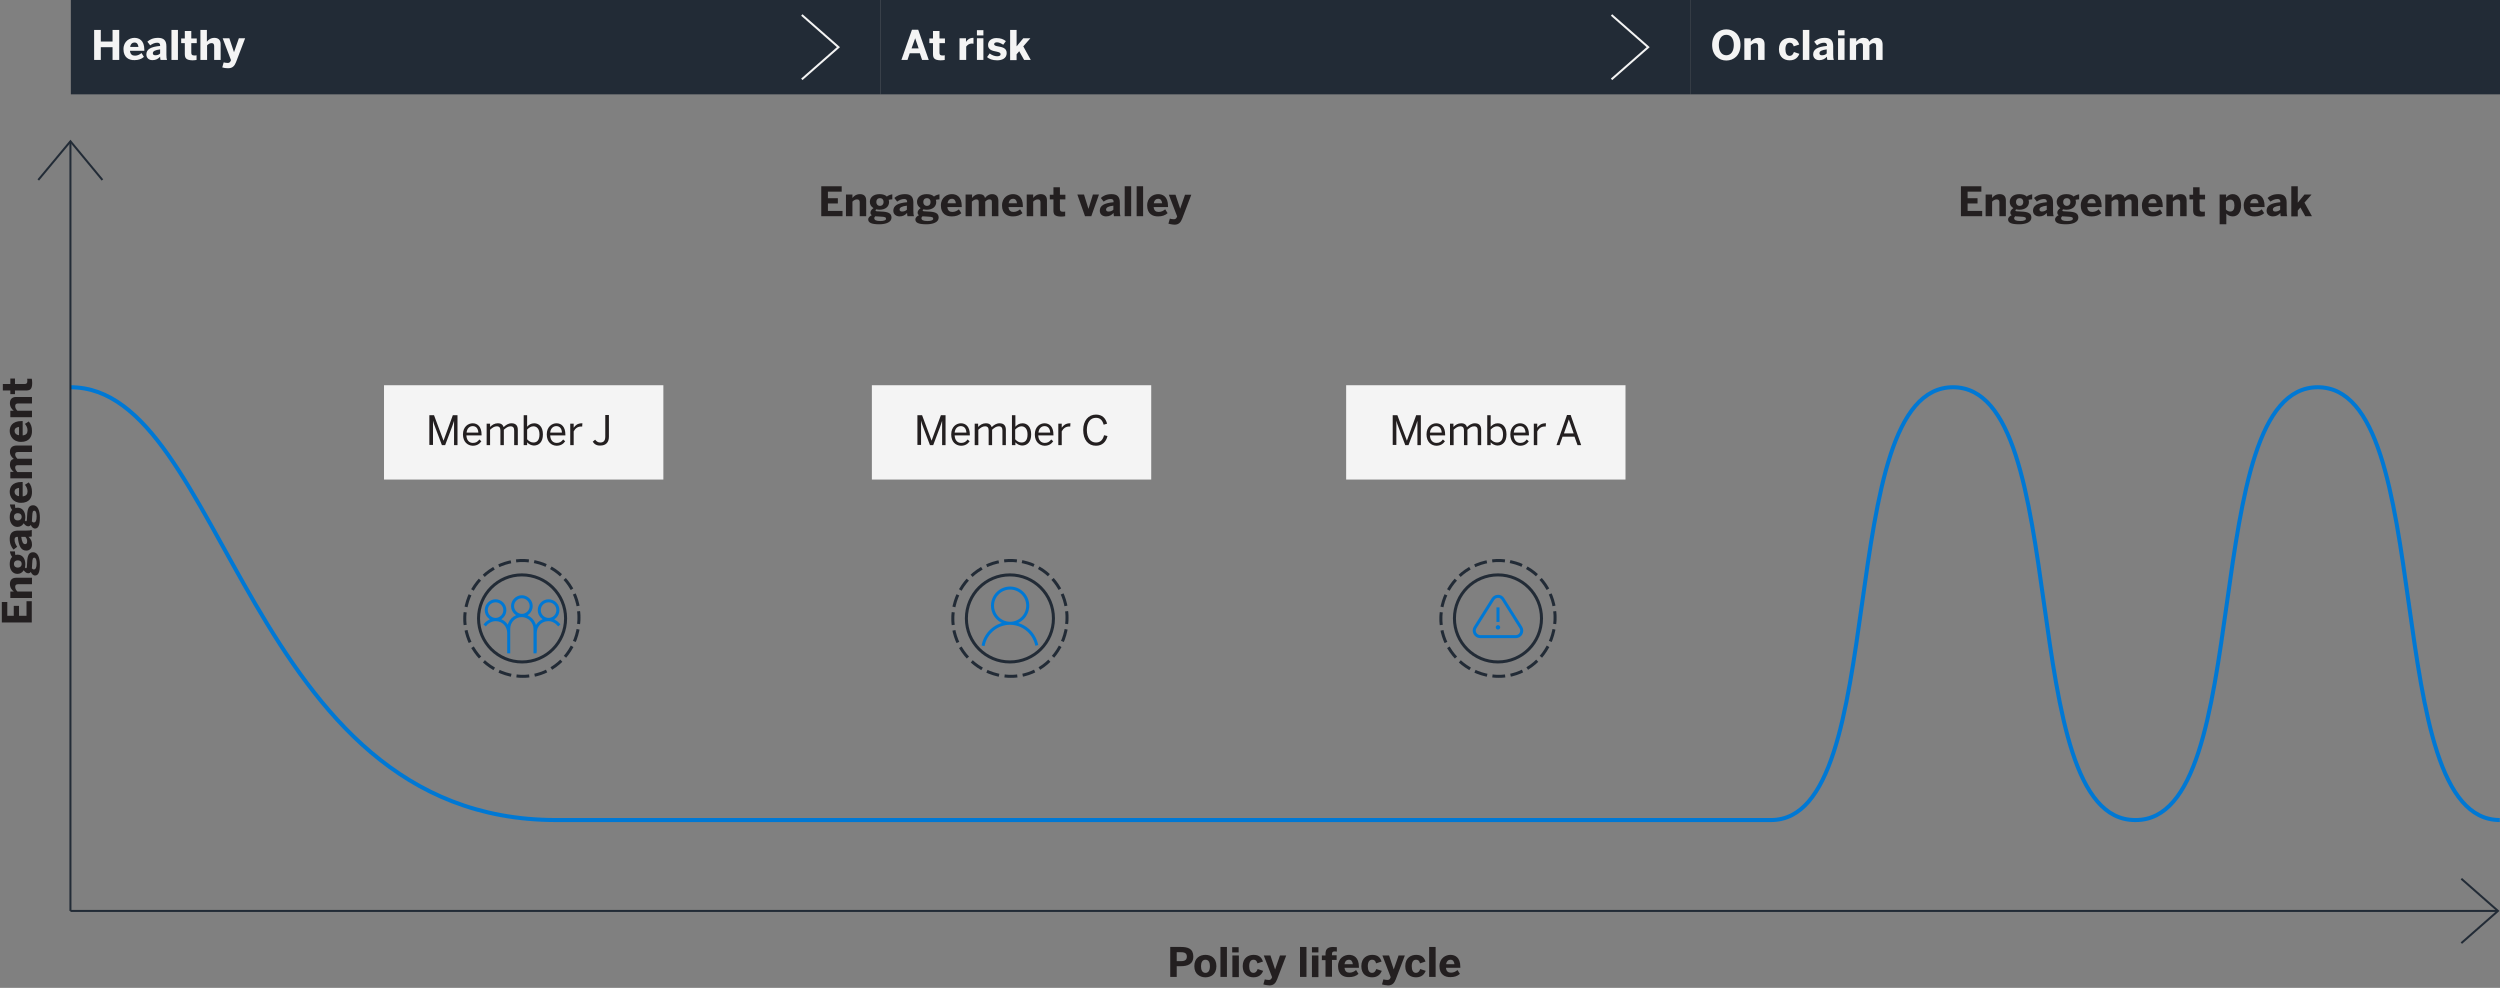 <?xml version="1.0" encoding="utf-8"?>
<!-- Generator: Adobe Illustrator 27.6.1, SVG Export Plug-In . SVG Version: 6.00 Build 0)  -->
<svg version="1.1" id="Layer_1" xmlns="http://www.w3.org/2000/svg" xmlns:xlink="http://www.w3.org/1999/xlink" x="0px" y="0px"
	 viewBox="0 0 1235 488" style="enable-background:new 0 0 1235 488;" xml:space="preserve">
<rect x="0" y="0" width="1235" height="488" fill="#808080" stroke="none"/>
<style type="text/css">
	.st0{fill:none;stroke:#0078D4;stroke-width:2;}
	.st1{fill:none;stroke:#222B36;stroke-width:1.5;stroke-miterlimit:10;}
	.st2{fill:none;stroke:#222B36;stroke-width:1.5;stroke-linecap:square;stroke-linejoin:round;stroke-dasharray:0,0,4.81,4.18;}
	.st3{fill:none;stroke:#222B36;stroke-width:1.5;stroke-linecap:square;stroke-linejoin:round;stroke-dasharray:0,0,4.73,4.1;}
	.st4{fill:none;stroke:#222B36;stroke-width:1.5;stroke-linecap:square;stroke-linejoin:round;stroke-dasharray:0,0,4.78,4.15;}
	.st5{fill:none;stroke:#222B36;stroke-width:1.5;stroke-linecap:square;stroke-linejoin:round;}
	.st6{fill:none;stroke:#0078D4;stroke-width:1.5;stroke-linecap:square;stroke-miterlimit:10;}
	.st7{fill:none;stroke:#0078D4;stroke-width:1.5;stroke-linecap:square;stroke-linejoin:round;}
	.st8{fill:#0078D4;}
	.st9{fill:#222B36;}
	.st10{enable-background:new    ;}
	.st11{fill:#F4F4F4;}
	.st12{fill:none;stroke:#F4F4F4;}
	.st13{fill:none;stroke:#222B36;}
	.st14{fill:none;stroke:#222B36;stroke-miterlimit:10;}
	.st15{fill:#231F20;}
</style>
<path class="st0" d="M34.8,191.3c76.7,0,86.6,213.8,239.9,213.8h600.2c59.9,0,30-213.8,89.9-213.8s30,213.8,89.9,213.8h0.4
	c59.9,0,30-213.8,89.9-213.8s30,213.8,89.9,213.8"/>
<g>
	<path class="st1" d="M279.4,305.5c0,11.9-9.6,21.5-21.5,21.5s-21.5-9.6-21.5-21.5S246,284,257.8,284
		C269.7,284,279.4,293.6,279.4,305.5z"/>
	<path class="st2" d="M230.4,299.1c2.6-11.2,11.8-20,23.3-21.8"/>
	<path class="st3" d="M264.6,277.6c11.1,2.5,19.4,11.5,21.2,23"/>
	<path class="st4" d="M285.4,311.6c-2.4,11.3-11.2,20.3-22.6,22.2"/>
	<path class="st2" d="M251.8,333.4c-11.2-2.6-19.9-11.8-21.8-23.3"/>
	<path class="st5" d="M229.7,308c-0.1-0.8-0.1-1.6-0.1-2.4c0-0.8,0-1.6,0.1-2.4 M260.7,334c-0.8,0.1-1.6,0.1-2.4,0.1
		c-0.8,0-1.6,0-2.4-0.1 M285.9,302.7c0.1,0.8,0.1,1.6,0.1,2.4c0,0.8,0,1.6-0.1,2.4 M255.7,277c0.8-0.1,1.6-0.1,2.4-0.1
		c0.8,0,1.6,0,2.4,0.1"/>
	<path class="st6" d="M253.2,299.4c0-2.5,2.1-4.6,4.6-4.6s4.6,2.1,4.6,4.6s-2.1,4.6-4.6,4.6S253.2,301.9,253.2,299.4z M251.3,322
		L251.3,322v-11.3c0-3.7,2.8-6.6,6.4-6.6s6.6,3,6.6,6.6l0,11.3 M249.4,301.4c0-2.5-2.1-4.6-4.6-4.6s-4.6,2.1-4.6,4.6
		s2.1,4.6,4.6,4.6S249.4,303.9,249.4,301.4z M251.3,316.5v5.5v-9.3c0-3.7-2.8-6.6-6.4-6.6c-2,0-3.8,0.9-5,2.3 M266.4,301.4
		c0-2.5,2-4.6,4.6-4.6s4.6,2.1,4.6,4.6s-2,4.6-4.6,4.6S266.4,303.9,266.4,301.4z M264.4,316.5v5.5v-9.3c0-3.7,2.8-6.6,6.4-6.6
		c2,0,3.8,0.9,5,2.3"/>
	<path class="st7" d="M740,300.8v5.7 M728.7,310l8.8-14c1.2-1.9,3.9-1.9,5,0l8.8,14c1.2,2-0.2,4.5-2.5,4.5h-17.6
		C728.9,314.4,727.5,311.9,728.7,310L728.7,310z"/>
	<path class="st8" d="M740,308.8c-0.6,0-1.1,0.5-1.1,1.1s0.5,1.1,1.1,1.1s1.1-0.5,1.1-1.1S740.6,308.8,740,308.8"/>
	<path class="st1" d="M761.5,305.5c0,11.9-9.6,21.5-21.5,21.5s-21.5-9.6-21.5-21.5S728.1,284,740,284S761.5,293.6,761.5,305.5z"/>
	<path class="st2" d="M712.5,299.1c2.6-11.2,11.8-20,23.3-21.8"/>
	<path class="st3" d="M746.7,277.6c11.2,2.5,19.4,11.5,21.2,23"/>
	<path class="st4" d="M767.5,311.6c-2.4,11.3-11.2,20.3-22.6,22.2"/>
	<path class="st2" d="M733.9,333.4c-11.2-2.6-20-11.8-21.8-23.3"/>
	<path class="st5" d="M711.9,308c-0.1-0.8-0.1-1.6-0.1-2.4c0-0.8,0-1.6,0.1-2.4 M742.8,334c-0.8,0.1-1.6,0.1-2.4,0.1s-1.6,0-2.4-0.1
		 M768.1,302.7c0.1,0.8,0.1,1.6,0.1,2.4c0,0.8,0,1.6-0.1,2.4 M737.9,277c0.8-0.1,1.6-0.1,2.4-0.1c0.8,0,1.6,0,2.4,0.1"/>
	<path class="st1" d="M520.4,305.5c0,11.9-9.6,21.5-21.5,21.5s-21.5-9.6-21.5-21.5S487,284,498.9,284S520.4,293.6,520.4,305.5z"/>
	<path class="st2" d="M471.4,299.1c2.6-11.2,11.8-20,23.3-21.8"/>
	<path class="st3" d="M505.6,277.6c11.2,2.5,19.4,11.5,21.2,23"/>
	<path class="st4" d="M526.5,311.6c-2.4,11.3-11.2,20.3-22.6,22.2"/>
	<path class="st2" d="M492.8,333.4c-11.2-2.6-20-11.8-21.8-23.3"/>
	<path class="st5" d="M470.8,308c-0.1-0.8-0.1-1.6-0.1-2.4c0-0.8,0-1.6,0.1-2.4 M501.8,334c-0.8,0.1-1.6,0.1-2.4,0.1
		c-0.8,0-1.6,0-2.4-0.1 M527,302.7c0.1,0.8,0.1,1.6,0.1,2.4c0,0.8,0,1.6-0.1,2.4 M496.8,277c0.8-0.1,1.6-0.1,2.4-0.1
		c0.8,0,1.6,0,2.4,0.1"/>
	<path class="st7" d="M485.8,318.3c1.4-5.9,6.7-10.4,13.1-10.4s11.6,4.4,13.1,10.2 M507.7,299.2c0,4.8-3.9,8.7-8.7,8.7
		s-8.7-3.9-8.7-8.7s3.9-8.7,8.7-8.7S507.7,294.4,507.7,299.2z"/>
</g>
<rect x="835" class="st9" width="400" height="46.6"/>
<g class="st10">
	<path class="st11" d="M845.8,22.2c0-5.2,3.4-7.7,7-7.7c3.6,0,7,2.5,7,7.7s-3.4,7.7-7,7.7C849.2,29.9,845.8,27.4,845.8,22.2z
		 M856.5,22.2c0-3.1-1.4-5-3.7-5c-2.3,0-3.7,1.9-3.7,5s1.4,5.1,3.7,5.1C855.1,27.3,856.5,25.3,856.5,22.2z"/>
</g>
<g class="st10">
	<path class="st11" d="M861.7,29.6V18.9h3.2v1.7c0.6-0.8,1.8-1.9,3.7-1.9c1.8,0,3.1,0.9,3.1,3.1v7.8h-3.2v-6.8c0-1-0.4-1.5-1.3-1.5
		c-0.9,0-1.6,0.4-2.3,1.1v7.2H861.7z"/>
	<path class="st11" d="M878.8,24.3c0-4.3,3-5.6,5.4-5.6c2.9,0,4,1.5,4.6,3.3l-2.7,0.9c-0.4-1.4-1-1.8-2-1.8c-1.3,0-2.1,1.1-2.1,3.2
		c0,1.9,0.6,3.3,2.1,3.3c0.9,0,1.6-0.5,2.1-1.9l2.7,0.9c-0.7,1.7-2,3.2-4.8,3.2C881.5,29.8,878.8,28.4,878.8,24.3z"/>
	<path class="st11" d="M890.6,29.6V14.8h3.2v14.8H890.6z"/>
	<path class="st11" d="M895.7,26.9c0-2.5,2.1-3.8,6.8-4.2v-0.3c0-0.8-0.4-1.3-1.4-1.3c-1.4,0-2.5,0.6-3.5,1.3l-1.4-1.8
		c1.1-1,2.7-1.9,5.3-1.9c2.9,0,4.1,1.4,4.1,4.2V27c0,1.3,0.1,2.1,0.3,2.6h-3.2c-0.1-0.4-0.2-1-0.2-1.6c-1,1.1-2.1,1.7-3.7,1.7
		C897.1,29.8,895.7,28.7,895.7,26.9z M902.4,26.4v-2c-2.5,0.3-3.6,0.9-3.6,1.9c0,0.7,0.5,1,1.2,1C901.1,27.3,901.9,27,902.4,26.4z"
		/>
	<path class="st11" d="M908,17.5v-2.6h3.2v2.6H908z M908,29.6V18.9h3.2v10.7H908z"/>
	<path class="st11" d="M913.8,29.6V18.9h3.2v1.7c0.6-0.8,1.8-1.9,3.5-1.9c1.8,0,2.6,0.7,2.9,1.9c0.6-0.8,1.8-1.9,3.5-1.9
		c2.2,0,3.1,1.4,3.1,3.3v7.6h-3.2v-6.8c0-1-0.2-1.5-1.2-1.5c-0.8,0-1.4,0.4-2.1,1.1v7.2h-3.2v-6.8c0-1-0.2-1.5-1.2-1.5
		c-0.8,0-1.4,0.4-2.2,1.1v7.2H913.8z"/>
</g>
<rect x="35" class="st9" width="400" height="46.6"/>
<g class="st10">
	<path class="st11" d="M46.5,29.6V14.8h3.3v5.7h5.8v-5.7h3.3v14.8h-3.3v-6.3h-5.8v6.3H46.5z"/>
</g>
<g class="st10">
	<path class="st11" d="M61,24.3c0-4.1,3.2-5.6,5.4-5.6c2.2,0,4.9,1.1,4.9,5.9v0.5h-7.1c0.2,1.8,1.1,2.4,2.5,2.4
		c1.3,0,2.4-0.6,3.2-1.3l1.2,1.9c-1.2,1.1-2.8,1.6-4.6,1.6C63.7,29.8,61,28.4,61,24.3z M68.4,23.2c-0.2-1.5-0.8-2.2-2-2.2
		c-1,0-1.9,0.7-2.1,2.2H68.4z"/>
</g>
<g class="st10">
	<path class="st11" d="M72.3,26.9c0-2.5,2.1-3.8,6.8-4.2v-0.3c0-0.8-0.4-1.3-1.4-1.3c-1.4,0-2.5,0.6-3.5,1.3l-1.4-1.8
		c1.1-1,2.7-1.9,5.3-1.9c2.9,0,4.1,1.4,4.1,4.2V27c0,1.3,0.1,2.1,0.3,2.6h-3.2c-0.1-0.4-0.2-1-0.2-1.6c-1,1.1-2.1,1.7-3.7,1.7
		C73.7,29.8,72.3,28.7,72.3,26.9z M79.1,26.4v-2c-2.5,0.3-3.6,0.9-3.6,1.9c0,0.7,0.5,1,1.2,1C77.8,27.3,78.6,27,79.1,26.4z"/>
	<path class="st11" d="M84.7,29.6V14.8h3.2v14.8H84.7z"/>
	<path class="st11" d="M91.3,26.6v-5.3h-1.8v-2.3h1.8v-3.7h3.2v3.7h2.7v2.3h-2.7v4.6c0,1.1,0.3,1.5,1.5,1.5c0.4,0,0.8,0,1.1-0.1v2.3
		c-0.2,0.1-1.4,0.2-2.1,0.2C91.8,29.7,91.3,28.6,91.3,26.6z"/>
</g>
<g class="st10">
	<path class="st11" d="M99,29.6V14.8h3.2v5.8c0.6-0.8,1.8-1.9,3.7-1.9c1.8,0,3.1,0.9,3.1,3.1v7.8h-3.2v-6.8c0-1-0.4-1.5-1.2-1.5
		c-0.9,0-1.6,0.4-2.3,1.1v7.2H99z"/>
</g>
<g class="st10">
	<path class="st11" d="M109.8,33.3l0.7-2.5c0.3,0.1,1.1,0.3,2,0.3c0.7,0,1.1-0.3,1.4-0.9l0.2-0.5L110,18.9h3.3l2.3,6.9h0l2.4-6.9
		h3.1l-4.5,11.8c-0.7,1.8-1.7,3-3.8,3C111.3,33.7,110.4,33.5,109.8,33.3z"/>
</g>
<polyline class="st12" points="396.1,39.2 414.2,23.3 396.1,7.4 "/>
<rect x="435" class="st9" width="400" height="46.6"/>
<g class="st10">
	<path class="st11" d="M445.3,29.6l5.2-14.9h3.1l5.2,14.9h-3.3l-1.1-3.3h-5l-1.1,3.3H445.3z M450.3,23.9h3.5l-1.7-5h0L450.3,23.9z"
		/>
</g>
<g class="st10">
	<path class="st11" d="M460.9,26.6v-5.3h-1.8v-2.3h1.8v-3.7h3.2v3.7h2.7v2.3h-2.7v4.6c0,1.1,0.3,1.5,1.5,1.5c0.4,0,0.8,0,1.1-0.1
		v2.3c-0.2,0.1-1.4,0.2-2.1,0.2C461.4,29.7,460.9,28.6,460.9,26.6z"/>
	<path class="st11" d="M474,29.6V18.9h3.2v1.8h0c0.6-0.9,1.6-2,3.6-2h0.1l0,2.9c-0.1,0-0.6-0.1-0.8-0.1c-1.3,0-2.2,0.7-2.8,1.5v6.6
		H474z"/>
	<path class="st11" d="M482.6,17.5v-2.6h3.2v2.6H482.6z M482.6,29.6V18.9h3.2v10.7H482.6z"/>
	<path class="st11" d="M487.6,28.2l1.3-1.8c1,0.8,2.4,1.4,3.7,1.4c1,0,1.7-0.3,1.7-1c0-0.7-0.6-1-2-1.3c-2-0.4-4.2-0.8-4.2-3.3
		c0-2.1,1.8-3.4,4.1-3.4c2.2,0,3.5,0.6,4.7,1.5l-1.3,1.8c-1.1-0.7-2.1-1.2-3.1-1.2c-0.9,0-1.4,0.4-1.4,0.9c0,0.6,0.6,0.9,1.9,1.1
		c2.1,0.4,4.3,0.8,4.3,3.3c0,2.6-2.2,3.6-4.7,3.6C490.2,29.8,488.6,29.1,487.6,28.2z"/>
	<path class="st11" d="M499,29.6V14.8h3.2v8.1l3.3-4h3.5l-3.5,4l3.7,6.7h-3.3l-2.4-4.3l-1.3,1.5v2.9H499z"/>
</g>
<polyline class="st12" points="796.1,39.2 814.2,23.3 796.1,7.4 "/>
<polyline class="st13" points="50.6,88.9 34.8,69.8 18.9,88.9 "/>
<line class="st14" x1="34.8" y1="450" x2="34.8" y2="70"/>
<polyline class="st13" points="1215.9,465.9 1234,450 1215.9,434.1 "/>
<line class="st14" x1="34.8" y1="450" x2="1233.8" y2="450"/>
<g class="st10">
	<path class="st15" d="M578.1,482.6v-14.8h5.4c3.2,0,6,0.8,6,4.7c0,4-3.1,4.8-6.1,4.8h-2.1v5.3H578.1z M581.3,474.8h2.2
		c2,0,2.8-0.8,2.8-2.2c0-1.4-0.7-2.2-2.8-2.2h-2.2V474.8z"/>
</g>
<g class="st10">
	<path class="st15" d="M590,477.3c0-4.2,2.9-5.6,5.5-5.6c2.6,0,5.4,1.4,5.4,5.6c0,4.1-2.9,5.5-5.4,5.5S590,481.4,590,477.3z
		 M597.7,477.3c0-1.8-0.6-3.2-2.2-3.2c-1.5,0-2.2,1.3-2.2,3.2c0,1.8,0.6,3.3,2.2,3.3C597,480.6,597.7,479.3,597.7,477.3z"/>
	<path class="st15" d="M602.9,482.6v-14.8h3.2v14.8H602.9z"/>
	<path class="st15" d="M608.7,470.5v-2.6h3.2v2.6H608.7z M608.8,482.6V472h3.2v10.7H608.8z"/>
</g>
<g class="st10">
	<path class="st15" d="M613.9,477.3c0-4.3,3-5.6,5.4-5.6c2.9,0,4,1.5,4.6,3.3l-2.7,0.9c-0.4-1.4-1-1.8-2-1.8c-1.3,0-2.1,1.1-2.1,3.2
		c0,1.9,0.6,3.3,2.1,3.3c0.9,0,1.6-0.5,2.1-1.9l2.7,0.9c-0.7,1.7-2,3.2-4.8,3.2C616.7,482.8,613.9,481.4,613.9,477.3z"/>
</g>
<g class="st10">
	<path class="st15" d="M624.1,486.3l0.7-2.5c0.3,0.1,1.1,0.3,2,0.3c0.7,0,1.1-0.3,1.4-0.9l0.2-0.5l-4.1-10.7h3.3l2.3,6.9h0l2.4-6.9
		h3.1l-4.5,11.8c-0.7,1.8-1.7,3-3.8,3C625.6,486.7,624.7,486.5,624.1,486.3z"/>
	<path class="st15" d="M642.2,482.6v-14.8h3.2v14.8H642.2z"/>
	<path class="st15" d="M648.1,470.5v-2.6h3.2v2.6H648.1z M648.1,482.6V472h3.2v10.7H648.1z"/>
</g>
<g class="st10">
	<path class="st15" d="M654.8,482.6v-8.3H653V472h1.8v-0.7c0-1.8,0.5-3.5,3.7-3.5c0.6,0,1.8,0.1,1.9,0.1v2.2c-0.2,0-0.6-0.1-0.9-0.1
		c-0.8,0-1.5,0.1-1.5,1.3v0.6h2.3v2.3H658v8.3H654.8z"/>
</g>
<g class="st10">
	<path class="st15" d="M661,477.3c0-4.1,3.2-5.6,5.4-5.6c2.2,0,4.9,1.1,4.9,5.9v0.5h-7.1c0.2,1.8,1.1,2.4,2.5,2.4
		c1.3,0,2.4-0.6,3.2-1.3l1.2,1.9c-1.2,1.1-2.8,1.6-4.6,1.6C663.6,482.8,661,481.4,661,477.3z M668.3,476.3c-0.2-1.5-0.8-2.2-2-2.2
		c-1,0-1.9,0.7-2.1,2.2H668.3z"/>
</g>
<g class="st10">
	<path class="st15" d="M672.5,477.3c0-4.3,3-5.6,5.4-5.6c2.9,0,4,1.5,4.6,3.3l-2.7,0.9c-0.4-1.4-1-1.8-2-1.8c-1.3,0-2.1,1.1-2.1,3.2
		c0,1.9,0.6,3.3,2.1,3.3c0.9,0,1.6-0.5,2.1-1.9l2.7,0.9c-0.7,1.7-2,3.2-4.8,3.2C675.2,482.8,672.5,481.4,672.5,477.3z"/>
</g>
<g class="st10">
	<path class="st15" d="M682.7,486.3l0.7-2.5c0.3,0.1,1.1,0.3,2,0.3c0.7,0,1.1-0.3,1.4-0.9l0.2-0.5l-4.1-10.7h3.3l2.3,6.9h0l2.4-6.9
		h3.1l-4.5,11.8c-0.7,1.8-1.7,3-3.8,3C684.2,486.7,683.2,486.5,682.7,486.3z"/>
</g>
<g class="st10">
	<path class="st15" d="M694.2,477.3c0-4.3,3-5.6,5.4-5.6c2.9,0,4,1.5,4.6,3.3l-2.7,0.9c-0.4-1.4-1-1.8-2-1.8c-1.3,0-2.1,1.1-2.1,3.2
		c0,1.9,0.6,3.3,2.1,3.3c0.9,0,1.6-0.5,2.1-1.9l2.7,0.9c-0.7,1.7-2,3.2-4.8,3.2C696.9,482.8,694.2,481.4,694.2,477.3z"/>
	<path class="st15" d="M706,482.6v-14.8h3.2v14.8H706z"/>
	<path class="st15" d="M711.1,477.3c0-4.1,3.2-5.6,5.4-5.6c2.2,0,4.9,1.1,4.9,5.9v0.5h-7.1c0.2,1.8,1.1,2.4,2.5,2.4
		c1.3,0,2.4-0.6,3.2-1.3l1.2,1.9c-1.2,1.1-2.8,1.6-4.6,1.6C713.8,482.8,711.1,481.4,711.1,477.3z M718.5,476.3
		c-0.2-1.5-0.8-2.2-2-2.2c-1,0-1.9,0.7-2.1,2.2H718.5z"/>
</g>
<g class="st10">
	<path class="st15" d="M405.7,106.8V92h10.1v2.7H409v3.2h4.9v2.6H409v3.7h7.2v2.6H405.7z"/>
</g>
<g class="st10">
	<path class="st15" d="M417.9,106.8V96.1h3.2v1.7c0.6-0.8,1.8-1.9,3.7-1.9c1.8,0,3.1,0.9,3.1,3.1v7.8h-3.2V100c0-1-0.4-1.5-1.3-1.5
		c-0.9,0-1.6,0.4-2.3,1.1v7.2H417.9z"/>
</g>
<g class="st10">
	<path class="st15" d="M428.9,108.4c0-1,0.9-1.7,1.8-2.1c-0.5-0.3-0.7-0.7-0.7-1.3c0-0.9,0.7-1.6,1.5-2.2c-1.2-0.7-1.8-1.8-1.8-3.1
		c0-2.1,1.7-3.8,4.8-3.8c1.6,0,2.8,0.4,3.6,1.2c0.7-0.6,1.9-1,2.7-1.1v2.5c-0.4,0-1,0-1.8,0.2c0.1,0.3,0.2,0.6,0.2,1.1
		c0,2.2-1.7,3.8-4.7,3.8c-0.6,0-1.2-0.1-1.6-0.2c-0.2,0.2-0.4,0.3-0.4,0.5c0,0.4,0.4,0.5,1.2,0.5l1.6,0.1c3.7,0.1,5.1,1,5.1,3
		c0,2.2-2.6,3.3-6.1,3.3C430.3,110.8,428.9,109.9,428.9,108.4z M437.7,108.1c0-0.7-0.3-1-2.8-1.1l-1.7-0.1c-0.2,0-0.5,0-0.7-0.1
		c-0.4,0.3-0.6,0.6-0.6,1c0,0.9,0.9,1.4,3,1.4C436.6,109.2,437.7,108.8,437.7,108.1z M436.5,99.8c0-1.1-0.6-1.9-1.8-1.9
		c-1.2,0-1.8,0.8-1.8,1.9s0.7,1.9,1.8,1.9C435.8,101.7,436.5,100.9,436.5,99.8z"/>
</g>
<g class="st10">
	<path class="st15" d="M441.3,104.1c0-2.5,2.1-3.8,6.8-4.2v-0.3c0-0.8-0.4-1.3-1.4-1.3c-1.4,0-2.5,0.6-3.5,1.3l-1.4-1.8
		c1.1-1,2.7-1.9,5.3-1.9c2.9,0,4.1,1.4,4.1,4.2v4.1c0,1.3,0.1,2.1,0.3,2.6h-3.2c-0.1-0.4-0.2-1-0.2-1.6c-1,1.1-2.1,1.7-3.7,1.7
		C442.7,106.9,441.3,105.9,441.3,104.1z M448,103.6v-2c-2.5,0.3-3.6,0.9-3.6,1.9c0,0.7,0.5,1,1.2,1
		C446.7,104.5,447.5,104.1,448,103.6z"/>
</g>
<g class="st10">
	<path class="st15" d="M452.2,108.4c0-1,0.9-1.7,1.8-2.1c-0.5-0.3-0.7-0.7-0.7-1.3c0-0.9,0.7-1.6,1.5-2.2c-1.2-0.7-1.8-1.8-1.8-3.1
		c0-2.1,1.7-3.8,4.8-3.8c1.6,0,2.8,0.4,3.6,1.2c0.7-0.6,1.9-1,2.7-1.1v2.5c-0.4,0-1,0-1.8,0.2c0.1,0.3,0.2,0.6,0.2,1.1
		c0,2.2-1.7,3.8-4.7,3.8c-0.6,0-1.2-0.1-1.6-0.2c-0.2,0.2-0.4,0.3-0.4,0.5c0,0.4,0.4,0.5,1.2,0.5l1.6,0.1c3.7,0.1,5.1,1,5.1,3
		c0,2.2-2.6,3.3-6.1,3.3C453.5,110.8,452.2,109.9,452.2,108.4z M461,108.1c0-0.7-0.3-1-2.8-1.1l-1.7-0.1c-0.2,0-0.5,0-0.7-0.1
		c-0.4,0.3-0.6,0.6-0.6,1c0,0.9,0.9,1.4,3,1.4C459.9,109.2,461,108.8,461,108.1z M459.7,99.8c0-1.1-0.6-1.9-1.8-1.9
		c-1.2,0-1.8,0.8-1.8,1.9s0.7,1.9,1.8,1.9C459.1,101.7,459.7,100.9,459.7,99.8z"/>
</g>
<g class="st10">
	<path class="st15" d="M464.8,101.5c0-4.1,3.2-5.6,5.4-5.6c2.2,0,4.9,1.1,4.9,5.9v0.5H468c0.2,1.8,1.1,2.4,2.5,2.4
		c1.3,0,2.4-0.6,3.2-1.3l1.2,1.9c-1.2,1.1-2.8,1.6-4.6,1.6C467.5,107,464.8,105.6,464.8,101.5z M472.2,100.4c-0.2-1.5-0.8-2.2-2-2.2
		c-1,0-1.9,0.7-2.1,2.2H472.2z"/>
	<path class="st15" d="M477,106.8V96.1h3.2v1.7c0.6-0.8,1.8-1.9,3.5-1.9c1.8,0,2.6,0.7,2.9,1.9c0.6-0.8,1.8-1.9,3.5-1.9
		c2.2,0,3.1,1.4,3.1,3.3v7.6H490V100c0-1-0.2-1.5-1.2-1.5c-0.8,0-1.4,0.4-2.1,1.1v7.2h-3.2V100c0-1-0.2-1.5-1.2-1.5
		c-0.8,0-1.4,0.4-2.2,1.1v7.2H477z"/>
	<path class="st15" d="M495,101.5c0-4.1,3.2-5.6,5.4-5.6c2.2,0,4.9,1.1,4.9,5.9v0.5h-7.1c0.2,1.8,1.1,2.4,2.5,2.4
		c1.3,0,2.4-0.6,3.2-1.3l1.2,1.9c-1.2,1.1-2.8,1.6-4.6,1.6C497.7,107,495,105.6,495,101.5z M502.4,100.4c-0.2-1.5-0.8-2.2-2-2.2
		c-1,0-1.9,0.7-2.1,2.2H502.4z"/>
	<path class="st15" d="M507.2,106.8V96.1h3.2v1.7c0.6-0.8,1.8-1.9,3.7-1.9c1.8,0,3.1,0.9,3.1,3.1v7.8H514V100c0-1-0.4-1.5-1.3-1.5
		c-0.9,0-1.6,0.4-2.3,1.1v7.2H507.2z"/>
	<path class="st15" d="M520.4,103.8v-5.3h-1.8v-2.3h1.8v-3.7h3.2v3.7h2.7v2.3h-2.7v4.6c0,1.1,0.3,1.5,1.5,1.5c0.4,0,0.8,0,1.1-0.1
		v2.3c-0.2,0.1-1.4,0.2-2.1,0.2C520.8,106.9,520.4,105.8,520.4,103.8z"/>
</g>
<g class="st10">
	<path class="st15" d="M536,106.8l-3.8-10.7h3.3l2.2,7.1h0l2.2-7.1h3l-3.8,10.7H536z"/>
</g>
<g class="st10">
	<path class="st15" d="M543.3,104.1c0-2.5,2.1-3.8,6.8-4.2v-0.3c0-0.8-0.4-1.3-1.4-1.3c-1.4,0-2.5,0.6-3.5,1.3l-1.4-1.8
		c1.1-1,2.7-1.9,5.3-1.9c2.9,0,4.1,1.4,4.1,4.2v4.1c0,1.3,0.1,2.1,0.3,2.6h-3.2c-0.1-0.4-0.2-1-0.2-1.6c-1,1.1-2.1,1.7-3.7,1.7
		C544.7,106.9,543.3,105.9,543.3,104.1z M550,103.6v-2c-2.5,0.3-3.6,0.9-3.6,1.9c0,0.7,0.5,1,1.2,1
		C548.7,104.5,549.5,104.1,550,103.6z"/>
	<path class="st15" d="M555.6,106.8V92h3.2v14.8H555.6z"/>
	<path class="st15" d="M561.5,106.8V92h3.2v14.8H561.5z"/>
</g>
<g class="st10">
	<path class="st15" d="M566.7,101.5c0-4.1,3.2-5.6,5.4-5.6c2.2,0,4.9,1.1,4.9,5.9v0.5h-7.1c0.2,1.8,1.1,2.4,2.5,2.4
		c1.3,0,2.4-0.6,3.2-1.3l1.2,1.9c-1.2,1.1-2.8,1.6-4.6,1.6C569.4,107,566.7,105.6,566.7,101.5z M574.1,100.4c-0.2-1.5-0.8-2.2-2-2.2
		c-1,0-1.9,0.7-2.1,2.2H574.1z"/>
</g>
<g class="st10">
	<path class="st15" d="M577.2,110.5l0.7-2.5c0.3,0.1,1.1,0.3,2,0.3c0.7,0,1.1-0.3,1.4-0.9l0.2-0.5l-4.1-10.7h3.3l2.3,6.9h0l2.4-6.9
		h3.1l-4.5,11.8c-0.7,1.8-1.7,3-3.8,3C578.6,110.9,577.7,110.6,577.2,110.5z"/>
</g>
<g class="st10">
	<path class="st15" d="M968.7,106.8V92h10.1v2.7H972v3.2h4.9v2.6H972v3.7h7.2v2.6H968.7z"/>
</g>
<g class="st10">
	<path class="st15" d="M980.9,106.8V96.1h3.2v1.7c0.6-0.8,1.8-1.9,3.7-1.9c1.8,0,3.1,0.9,3.1,3.1v7.8h-3.2V100c0-1-0.4-1.5-1.3-1.5
		c-0.9,0-1.6,0.4-2.3,1.1v7.2H980.9z"/>
</g>
<g class="st10">
	<path class="st15" d="M992,108.4c0-1,0.9-1.7,1.8-2.1c-0.5-0.3-0.7-0.7-0.7-1.3c0-0.9,0.7-1.6,1.5-2.2c-1.2-0.7-1.8-1.8-1.8-3.1
		c0-2.1,1.7-3.8,4.8-3.8c1.6,0,2.8,0.4,3.6,1.2c0.7-0.6,1.9-1,2.7-1.1v2.5c-0.4,0-1,0-1.8,0.2c0.1,0.3,0.2,0.6,0.2,1.1
		c0,2.2-1.7,3.8-4.7,3.8c-0.6,0-1.2-0.1-1.6-0.2c-0.2,0.2-0.4,0.3-0.4,0.5c0,0.4,0.4,0.5,1.2,0.5l1.6,0.1c3.7,0.1,5.1,1,5.1,3
		c0,2.2-2.6,3.3-6.1,3.3C993.3,110.8,992,109.9,992,108.4z M1000.8,108.1c0-0.7-0.3-1-2.8-1.1l-1.7-0.1c-0.2,0-0.5,0-0.7-0.1
		c-0.4,0.3-0.6,0.6-0.6,1c0,0.9,0.9,1.4,3,1.4C999.6,109.2,1000.8,108.8,1000.8,108.1z M999.5,99.8c0-1.1-0.6-1.9-1.8-1.9
		c-1.2,0-1.8,0.8-1.8,1.9s0.7,1.9,1.8,1.9C998.9,101.7,999.5,100.9,999.5,99.8z"/>
</g>
<g class="st10">
	<path class="st15" d="M1004.3,104.1c0-2.5,2.1-3.8,6.8-4.2v-0.3c0-0.8-0.4-1.3-1.4-1.3c-1.4,0-2.5,0.6-3.5,1.3l-1.4-1.8
		c1.1-1,2.7-1.9,5.3-1.9c2.9,0,4.1,1.4,4.1,4.2v4.1c0,1.3,0.1,2.1,0.3,2.6h-3.2c-0.1-0.4-0.2-1-0.2-1.6c-1,1.1-2.1,1.7-3.7,1.7
		C1005.7,106.9,1004.3,105.9,1004.3,104.1z M1011.1,103.6v-2c-2.5,0.3-3.6,0.9-3.6,1.9c0,0.7,0.5,1,1.2,1
		C1009.7,104.5,1010.5,104.1,1011.1,103.6z"/>
</g>
<g class="st10">
	<path class="st15" d="M1015.2,108.4c0-1,0.9-1.7,1.8-2.1c-0.5-0.3-0.7-0.7-0.7-1.3c0-0.9,0.7-1.6,1.5-2.2c-1.2-0.7-1.8-1.8-1.8-3.1
		c0-2.1,1.7-3.8,4.8-3.8c1.6,0,2.8,0.4,3.6,1.2c0.7-0.6,1.9-1,2.7-1.1v2.5c-0.4,0-1,0-1.8,0.2c0.1,0.3,0.2,0.6,0.2,1.1
		c0,2.2-1.7,3.8-4.7,3.8c-0.6,0-1.2-0.1-1.6-0.2c-0.2,0.2-0.4,0.3-0.4,0.5c0,0.4,0.4,0.5,1.2,0.5l1.6,0.1c3.7,0.1,5.1,1,5.1,3
		c0,2.2-2.6,3.3-6.1,3.3C1016.6,110.8,1015.2,109.9,1015.2,108.4z M1024,108.1c0-0.7-0.3-1-2.8-1.1l-1.7-0.1c-0.2,0-0.5,0-0.7-0.1
		c-0.4,0.3-0.6,0.6-0.6,1c0,0.9,0.9,1.4,3,1.4C1022.9,109.2,1024,108.8,1024,108.1z M1022.8,99.8c0-1.1-0.6-1.9-1.8-1.9
		c-1.2,0-1.8,0.8-1.8,1.9s0.7,1.9,1.8,1.9C1022.1,101.7,1022.8,100.9,1022.8,99.8z"/>
</g>
<g class="st10">
	<path class="st15" d="M1027.9,101.5c0-4.1,3.2-5.6,5.4-5.6s4.9,1.1,4.9,5.9v0.5h-7.1c0.2,1.8,1.1,2.4,2.5,2.4
		c1.3,0,2.4-0.6,3.2-1.3l1.2,1.9c-1.2,1.1-2.8,1.6-4.6,1.6C1030.5,107,1027.9,105.6,1027.9,101.5z M1035.3,100.4
		c-0.2-1.5-0.8-2.2-2-2.2c-1,0-1.9,0.7-2.1,2.2H1035.3z"/>
	<path class="st15" d="M1040,106.8V96.1h3.2v1.7c0.6-0.8,1.8-1.9,3.5-1.9c1.8,0,2.6,0.7,2.9,1.9c0.6-0.8,1.8-1.9,3.5-1.9
		c2.2,0,3.1,1.4,3.1,3.3v7.6h-3.2V100c0-1-0.2-1.5-1.2-1.5c-0.8,0-1.4,0.4-2.1,1.1v7.2h-3.2V100c0-1-0.2-1.5-1.2-1.5
		c-0.8,0-1.4,0.4-2.2,1.1v7.2H1040z"/>
	<path class="st15" d="M1058.1,101.5c0-4.1,3.2-5.6,5.4-5.6s4.9,1.1,4.9,5.9v0.5h-7.1c0.2,1.8,1.1,2.4,2.5,2.4
		c1.3,0,2.4-0.6,3.2-1.3l1.2,1.9c-1.2,1.1-2.8,1.6-4.6,1.6C1060.7,107,1058.1,105.6,1058.1,101.5z M1065.4,100.4
		c-0.2-1.5-0.8-2.2-2-2.2c-1,0-1.9,0.7-2.1,2.2H1065.4z"/>
	<path class="st15" d="M1070.2,106.8V96.1h3.2v1.7c0.6-0.8,1.8-1.9,3.7-1.9c1.8,0,3.1,0.9,3.1,3.1v7.8h-3.2V100c0-1-0.4-1.5-1.3-1.5
		c-0.9,0-1.6,0.4-2.3,1.1v7.2H1070.2z"/>
	<path class="st15" d="M1083.4,103.8v-5.3h-1.8v-2.3h1.8v-3.7h3.2v3.7h2.7v2.3h-2.7v4.6c0,1.1,0.3,1.5,1.5,1.5c0.4,0,0.8,0,1.1-0.1
		v2.3c-0.2,0.1-1.4,0.2-2.1,0.2C1083.9,106.9,1083.4,105.8,1083.4,103.8z"/>
	<path class="st15" d="M1096.5,110.8V96.1h3.2v1.6c0.7-1,1.7-1.8,3.3-1.8c2.4,0,4.1,1.9,4.1,5.5s-1.7,5.5-4.1,5.5
		c-1.4,0-2.4-0.5-3.2-1.4v5.3H1096.5z M1103.8,101.5c0-1.8-0.6-2.9-2.1-2.9c-0.8,0-1.6,0.5-2.1,1v3.9c0.7,0.7,1.3,1,2.1,1
		C1103.2,104.5,1103.8,103.4,1103.8,101.5z"/>
</g>
<g class="st10">
	<path class="st15" d="M1108.4,101.5c0-4.1,3.2-5.6,5.4-5.6c2.2,0,4.9,1.1,4.9,5.9v0.5h-7.1c0.2,1.8,1.1,2.4,2.5,2.4
		c1.3,0,2.4-0.6,3.2-1.3l1.2,1.9c-1.2,1.1-2.8,1.6-4.6,1.6C1111,107,1108.4,105.6,1108.4,101.5z M1115.7,100.4
		c-0.2-1.5-0.8-2.2-2-2.2c-1,0-1.9,0.7-2.1,2.2H1115.7z"/>
</g>
<g class="st10">
	<path class="st15" d="M1119.7,104.1c0-2.5,2.1-3.8,6.8-4.2v-0.3c0-0.8-0.4-1.3-1.4-1.3c-1.4,0-2.5,0.6-3.5,1.3l-1.4-1.8
		c1.1-1,2.7-1.9,5.3-1.9c2.9,0,4.1,1.4,4.1,4.2v4.1c0,1.3,0.1,2.1,0.3,2.6h-3.2c-0.1-0.4-0.2-1-0.2-1.6c-1,1.1-2.1,1.7-3.7,1.7
		C1121.1,106.9,1119.7,105.9,1119.7,104.1z M1126.4,103.6v-2c-2.5,0.3-3.6,0.9-3.6,1.9c0,0.7,0.5,1,1.2,1
		C1125.1,104.5,1125.9,104.1,1126.4,103.6z"/>
	<path class="st15" d="M1131.9,106.8V92h3.2v8.1l3.3-4h3.5l-3.5,4l3.7,6.7h-3.3l-2.4-4.3l-1.3,1.5v2.9H1131.9z"/>
</g>
<rect x="665" y="190.3" class="st11" width="138" height="46.6"/>
<g class="st10">
	<path class="st15" d="M688,219.9v-14.8h2.3l4.7,12.6h0l4.6-12.6h2.3v14.8h-1.7v-12h0c-0.2,0.8-0.6,1.7-0.9,2.7l-3.5,9.3h-1.6
		l-3.5-9.3c-0.4-1-0.6-1.6-0.9-2.8h0v12H688z"/>
	<path class="st15" d="M704.7,214.6c0-3.8,2.6-5.5,4.8-5.5c2.5,0,4.4,1.8,4.4,5.6v0.4h-7.5c0.1,2.4,1.4,3.7,3.2,3.7
		c1.5,0,2.4-0.6,3.2-1.7l1,0.9c-1,1.4-2.3,2.2-4.3,2.2C707,220.1,704.7,218.3,704.7,214.6z M712.2,213.7c-0.1-1.9-1-3.2-2.8-3.2
		c-1.4,0-2.8,1-3,3.2H712.2z"/>
	<path class="st15" d="M716.3,219.9v-10.6h1.7v1.6c1-1,2.2-1.8,3.8-1.8c1.8,0,2.5,0.8,2.9,1.9c1-1,2.3-1.9,3.9-1.9
		c2.2,0,3.1,1.3,3.1,3.2v7.6H730v-7.2c0-1.4-0.5-2.1-1.8-2.1c-1.2,0-2.2,0.7-3.3,1.7v7.6h-1.7v-7.2c0-1.4-0.5-2.1-1.8-2.1
		c-1.2,0-2.2,0.7-3.3,1.7v7.6H716.3z"/>
	<path class="st15" d="M736.4,218.5v1.4h-1.7v-14.8h1.7v5.7c0.8-0.9,1.9-1.7,3.5-1.7c2.4,0,4.3,1.8,4.3,5.5s-1.9,5.5-4.5,5.5
		C738.4,220,737.3,219.5,736.4,218.5z M742.5,214.6c0-2.7-1.3-4-3-4c-1.2,0-2.2,0.7-3.1,1.6v4.8c0.9,1,1.9,1.6,3.1,1.6
		C741.3,218.6,742.5,217.4,742.5,214.6z"/>
	<path class="st15" d="M746.1,214.6c0-3.8,2.6-5.5,4.8-5.5c2.5,0,4.4,1.8,4.4,5.6v0.4h-7.5c0.1,2.4,1.4,3.7,3.2,3.7
		c1.5,0,2.4-0.6,3.2-1.7l1,0.9c-1,1.4-2.3,2.2-4.3,2.2C748.3,220.1,746.1,218.3,746.1,214.6z M753.6,213.7c-0.1-1.9-1-3.2-2.8-3.2
		c-1.4,0-2.8,1-3,3.2H753.6z"/>
	<path class="st15" d="M757.7,219.9v-10.6h1.7v2h0c0.8-1.2,2-2.2,4.1-2.2h0.2l-0.1,1.6c-0.1,0-0.4,0-0.5,0c-1.7,0-2.9,0.9-3.7,2.4
		v6.8H757.7z"/>
</g>
<g class="st10">
	<path class="st15" d="M768.9,219.9l5.2-14.9h1.8l5.2,14.9h-1.8l-1.5-4.2h-5.9l-1.5,4.2H768.9z M772.6,214.1h4.8l-2.4-6.9h0
		L772.6,214.1z"/>
</g>
<rect x="430.7" y="190.3" class="st11" width="138" height="46.6"/>
<g class="st10">
	<path class="st15" d="M453.2,219.9v-14.8h2.3l4.7,12.6h0l4.6-12.6h2.3v14.8h-1.7v-12h0c-0.2,0.8-0.6,1.7-0.9,2.7l-3.5,9.3h-1.6
		l-3.5-9.3c-0.4-1-0.6-1.6-0.9-2.8h0v12H453.2z"/>
	<path class="st15" d="M469.9,214.6c0-3.8,2.6-5.5,4.8-5.5c2.5,0,4.4,1.8,4.4,5.6v0.4h-7.5c0.1,2.4,1.4,3.7,3.2,3.7
		c1.5,0,2.4-0.6,3.2-1.7l1,0.9c-1,1.4-2.3,2.2-4.3,2.2C472.1,220.1,469.9,218.3,469.9,214.6z M477.4,213.7c-0.1-1.9-1-3.2-2.8-3.2
		c-1.4,0-2.8,1-3,3.2H477.4z"/>
	<path class="st15" d="M481.5,219.9v-10.6h1.7v1.6c1-1,2.2-1.8,3.8-1.8c1.8,0,2.5,0.8,2.9,1.9c1-1,2.3-1.9,3.9-1.9
		c2.2,0,3.1,1.3,3.1,3.2v7.6h-1.7v-7.2c0-1.4-0.5-2.1-1.8-2.1c-1.2,0-2.2,0.7-3.3,1.7v7.6h-1.7v-7.2c0-1.4-0.5-2.1-1.8-2.1
		c-1.2,0-2.2,0.7-3.3,1.7v7.6H481.5z"/>
	<path class="st15" d="M501.6,218.5v1.4h-1.7v-14.8h1.7v5.7c0.8-0.9,1.9-1.7,3.5-1.7c2.4,0,4.3,1.8,4.3,5.5s-1.9,5.5-4.5,5.5
		C503.6,220,502.5,219.5,501.6,218.5z M507.6,214.6c0-2.7-1.3-4-3-4c-1.2,0-2.2,0.7-3.1,1.6v4.8c0.9,1,1.9,1.6,3.1,1.6
		C506.5,218.6,507.6,217.4,507.6,214.6z"/>
	<path class="st15" d="M511.2,214.6c0-3.8,2.6-5.5,4.8-5.5c2.5,0,4.4,1.8,4.4,5.6v0.4h-7.5c0.1,2.4,1.4,3.7,3.2,3.7
		c1.5,0,2.4-0.6,3.2-1.7l1,0.9c-1,1.4-2.3,2.2-4.3,2.2C513.5,220.1,511.2,218.3,511.2,214.6z M518.8,213.7c-0.1-1.9-1-3.2-2.8-3.2
		c-1.4,0-2.8,1-3,3.2H518.8z"/>
	<path class="st15" d="M522.8,219.9v-10.6h1.7v2h0c0.8-1.2,2-2.2,4.1-2.2h0.2l-0.1,1.6c-0.1,0-0.4,0-0.5,0c-1.7,0-2.9,0.9-3.7,2.4
		v6.8H522.8z"/>
	<path class="st15" d="M535.1,212.4c0-4.6,2.6-7.6,6.3-7.6c3.1,0,4.8,1.8,5.5,4.5l-1.7,0.5c-0.6-2.2-1.7-3.4-3.8-3.4
		c-2.8,0-4.5,2.3-4.5,6c0,3.9,1.8,6.2,4.5,6.2c2.1,0,3.4-1.2,4-3.6l1.7,0.4c-0.7,2.9-2.6,4.8-5.7,4.8
		C537.6,220.2,535.1,217.3,535.1,212.4z"/>
</g>
<rect x="189.7" y="190.3" class="st11" width="138" height="46.6"/>
<g class="st10">
	<path class="st15" d="M212.1,219.9v-14.8h2.3l4.7,12.6h0l4.6-12.6h2.3v14.8h-1.7v-12h0c-0.2,0.8-0.6,1.7-0.9,2.7l-3.5,9.3h-1.6
		l-3.5-9.3c-0.4-1-0.6-1.6-0.9-2.8h0v12H212.1z"/>
	<path class="st15" d="M228.7,214.6c0-3.8,2.6-5.5,4.8-5.5c2.5,0,4.4,1.8,4.4,5.6v0.4h-7.5c0.1,2.4,1.4,3.7,3.2,3.7
		c1.5,0,2.4-0.6,3.2-1.7l1,0.9c-1,1.4-2.3,2.2-4.3,2.2C231,220.1,228.7,218.3,228.7,214.6z M236.3,213.7c-0.1-1.9-1-3.2-2.8-3.2
		c-1.4,0-2.8,1-3,3.2H236.3z"/>
	<path class="st15" d="M240.4,219.9v-10.6h1.7v1.6c1-1,2.2-1.8,3.8-1.8c1.8,0,2.5,0.8,2.9,1.9c1-1,2.3-1.9,3.9-1.9
		c2.2,0,3.1,1.3,3.1,3.2v7.6H254v-7.2c0-1.4-0.5-2.1-1.8-2.1c-1.2,0-2.2,0.7-3.3,1.7v7.6h-1.7v-7.2c0-1.4-0.5-2.1-1.8-2.1
		c-1.2,0-2.2,0.7-3.3,1.7v7.6H240.4z"/>
	<path class="st15" d="M260.4,218.5v1.4h-1.7v-14.8h1.7v5.7c0.8-0.9,1.9-1.7,3.5-1.7c2.4,0,4.3,1.8,4.3,5.5s-1.9,5.5-4.5,5.5
		C262.4,220,261.3,219.5,260.4,218.5z M266.5,214.6c0-2.7-1.3-4-3-4c-1.2,0-2.2,0.7-3.1,1.6v4.8c0.9,1,1.9,1.6,3.1,1.6
		C265.3,218.6,266.5,217.4,266.5,214.6z"/>
	<path class="st15" d="M270.1,214.6c0-3.8,2.6-5.5,4.8-5.5c2.5,0,4.4,1.8,4.4,5.6v0.4h-7.5c0.1,2.4,1.4,3.7,3.2,3.7
		c1.5,0,2.4-0.6,3.2-1.7l1,0.9c-1,1.4-2.3,2.2-4.3,2.2C272.4,220.1,270.1,218.3,270.1,214.6z M277.6,213.7c-0.1-1.9-1-3.2-2.8-3.2
		c-1.4,0-2.8,1-3,3.2H277.6z"/>
	<path class="st15" d="M281.7,219.9v-10.6h1.7v2h0c0.8-1.2,2-2.2,4.1-2.2h0.2l-0.1,1.6c-0.1,0-0.4,0-0.5,0c-1.7,0-2.9,0.9-3.7,2.4
		v6.8H281.7z"/>
</g>
<g class="st10">
	<path class="st15" d="M292.8,218.2l1.2-1c0.6,0.8,1.4,1.4,2.5,1.4c1.5,0,2.5-0.7,2.5-2.9v-10.7h1.8v10.8c0,2.8-1.6,4.3-4.2,4.3
		C294.7,220.2,293.6,219.4,292.8,218.2z"/>
</g>
<g class="st10">
	<path class="st15" d="M15.7,307.5H0.9v-10.1h2.7v6.8h3.2v-4.9h2.6v4.9h3.7v-7.2h2.6V307.5z"/>
</g>
<g class="st10">
	<path class="st15" d="M15.7,295.4H5.1v-3.2h1.7c-0.8-0.6-1.9-1.8-1.9-3.7c0-1.8,0.9-3.1,3.1-3.1h7.8v3.2H9c-1,0-1.5,0.4-1.5,1.3
		c0,0.9,0.4,1.6,1.1,2.3h7.2V295.4z"/>
</g>
<g class="st10">
	<path class="st15" d="M17.3,284.3c-1,0-1.7-0.9-2.1-1.8c-0.3,0.5-0.7,0.7-1.3,0.7c-0.9,0-1.6-0.7-2.2-1.5c-0.7,1.2-1.8,1.8-3.1,1.8
		c-2.1,0-3.8-1.7-3.8-4.8c0-1.6,0.4-2.8,1.2-3.6c-0.6-0.7-1-1.9-1.1-2.7h2.5c0,0.4,0,1,0.2,1.8c0.3-0.1,0.6-0.2,1.1-0.2
		c2.2,0,3.8,1.7,3.8,4.7c0,0.6-0.1,1.2-0.2,1.6c0.2,0.2,0.3,0.4,0.5,0.4c0.4,0,0.5-0.4,0.5-1.2l0.1-1.6c0.1-3.7,1-5.1,3-5.1
		c2.2,0,3.3,2.6,3.3,6.1C19.7,283,18.8,284.3,17.3,284.3z M8.8,276.8c-1.1,0-1.9,0.6-1.9,1.8c0,1.2,0.8,1.8,1.9,1.8s1.9-0.7,1.9-1.8
		C10.7,277.4,9.9,276.8,8.8,276.8z M17,275.5c-0.7,0-1,0.3-1.1,2.8l-0.1,1.7c0,0.2,0,0.5-0.1,0.7c0.3,0.4,0.6,0.6,1,0.6
		c0.9,0,1.4-0.9,1.4-3C18.1,276.7,17.7,275.5,17,275.5z"/>
</g>
<g class="st10">
	<path class="st15" d="M13,272c-2.5,0-3.8-2.1-4.2-6.8H8.5c-0.8,0-1.3,0.4-1.3,1.4c0,1.4,0.6,2.5,1.3,3.5l-1.8,1.4
		c-1-1.1-1.9-2.7-1.9-5.3c0-2.9,1.4-4.1,4.2-4.1h4.1c1.3,0,2.1-0.1,2.6-0.3v3.2c-0.4,0.1-1,0.2-1.6,0.2c1.1,1,1.7,2.1,1.7,3.7
		C15.9,270.6,14.8,272,13,272z M12.5,265.2h-2c0.3,2.5,0.9,3.6,1.9,3.6c0.7,0,1-0.5,1-1.2C13.5,266.6,13.1,265.8,12.5,265.2z"/>
</g>
<g class="st10">
	<path class="st15" d="M17.3,261.1c-1,0-1.7-0.9-2.1-1.8c-0.3,0.5-0.7,0.7-1.3,0.7c-0.9,0-1.6-0.7-2.2-1.5c-0.7,1.2-1.8,1.8-3.1,1.8
		c-2.1,0-3.8-1.7-3.8-4.8c0-1.6,0.4-2.8,1.2-3.6c-0.6-0.7-1-1.9-1.1-2.7h2.5c0,0.4,0,1,0.2,1.8c0.3-0.1,0.6-0.2,1.1-0.2
		c2.2,0,3.8,1.7,3.8,4.7c0,0.6-0.1,1.2-0.2,1.6c0.2,0.2,0.3,0.4,0.5,0.4c0.4,0,0.5-0.4,0.5-1.2l0.1-1.6c0.1-3.7,1-5.1,3-5.1
		c2.2,0,3.3,2.6,3.3,6.1C19.7,259.7,18.8,261.1,17.3,261.1z M8.8,253.5c-1.1,0-1.9,0.6-1.9,1.8c0,1.2,0.8,1.8,1.9,1.8
		s1.9-0.7,1.9-1.8C10.7,254.2,9.9,253.5,8.8,253.5z M17,252.3c-0.7,0-1,0.3-1.1,2.8l-0.1,1.7c0,0.2,0,0.5-0.1,0.7
		c0.3,0.4,0.6,0.6,1,0.6c0.9,0,1.4-0.9,1.4-3C18.1,253.4,17.7,252.3,17,252.3z"/>
</g>
<g class="st10">
	<path class="st15" d="M10.4,248.4c-4.1,0-5.6-3.2-5.6-5.4c0-2.2,1.1-4.9,5.9-4.9h0.5v7.1c1.8-0.2,2.4-1.1,2.4-2.5
		c0-1.3-0.6-2.4-1.3-3.2l1.9-1.2c1.1,1.2,1.6,2.8,1.6,4.6C15.9,245.8,14.5,248.4,10.4,248.4z M9.4,241c-1.5,0.2-2.2,0.8-2.2,2
		c0,1,0.7,1.9,2.2,2.1V241z"/>
	<path class="st15" d="M15.7,236.3H5.1v-3.2h1.7c-0.8-0.6-1.9-1.8-1.9-3.5c0-1.8,0.7-2.6,1.9-2.9c-0.8-0.6-1.9-1.8-1.9-3.5
		c0-2.2,1.4-3.1,3.3-3.1h7.6v3.2H9c-1,0-1.5,0.2-1.5,1.2c0,0.8,0.4,1.4,1.1,2.1h7.2v3.2H9c-1,0-1.5,0.2-1.5,1.2
		c0,0.8,0.4,1.4,1.1,2.2h7.2V236.3z"/>
	<path class="st15" d="M10.4,218.3c-4.1,0-5.6-3.2-5.6-5.4c0-2.2,1.1-4.9,5.9-4.9h0.5v7.1c1.8-0.2,2.4-1.1,2.4-2.5
		c0-1.3-0.6-2.4-1.3-3.2l1.9-1.2c1.1,1.2,1.6,2.8,1.6,4.6C15.9,215.6,14.5,218.3,10.4,218.3z M9.4,210.9c-1.5,0.2-2.2,0.8-2.2,2
		c0,1,0.7,1.9,2.2,2.1V210.9z"/>
	<path class="st15" d="M15.7,206.1H5.1v-3.2h1.7c-0.8-0.6-1.9-1.8-1.9-3.7c0-1.8,0.9-3.1,3.1-3.1h7.8v3.2H9c-1,0-1.5,0.4-1.5,1.3
		c0,0.9,0.4,1.6,1.1,2.3h7.2V206.1z"/>
	<path class="st15" d="M12.7,192.9H7.4v1.8H5.1v-1.8H1.4v-3.2h3.7V187h2.3v2.7H12c1.1,0,1.5-0.3,1.5-1.5c0-0.4,0-0.8-0.1-1.1h2.3
		c0.1,0.2,0.2,1.4,0.2,2.1C15.9,192.5,14.7,192.9,12.7,192.9z"/>
</g>
</svg>
